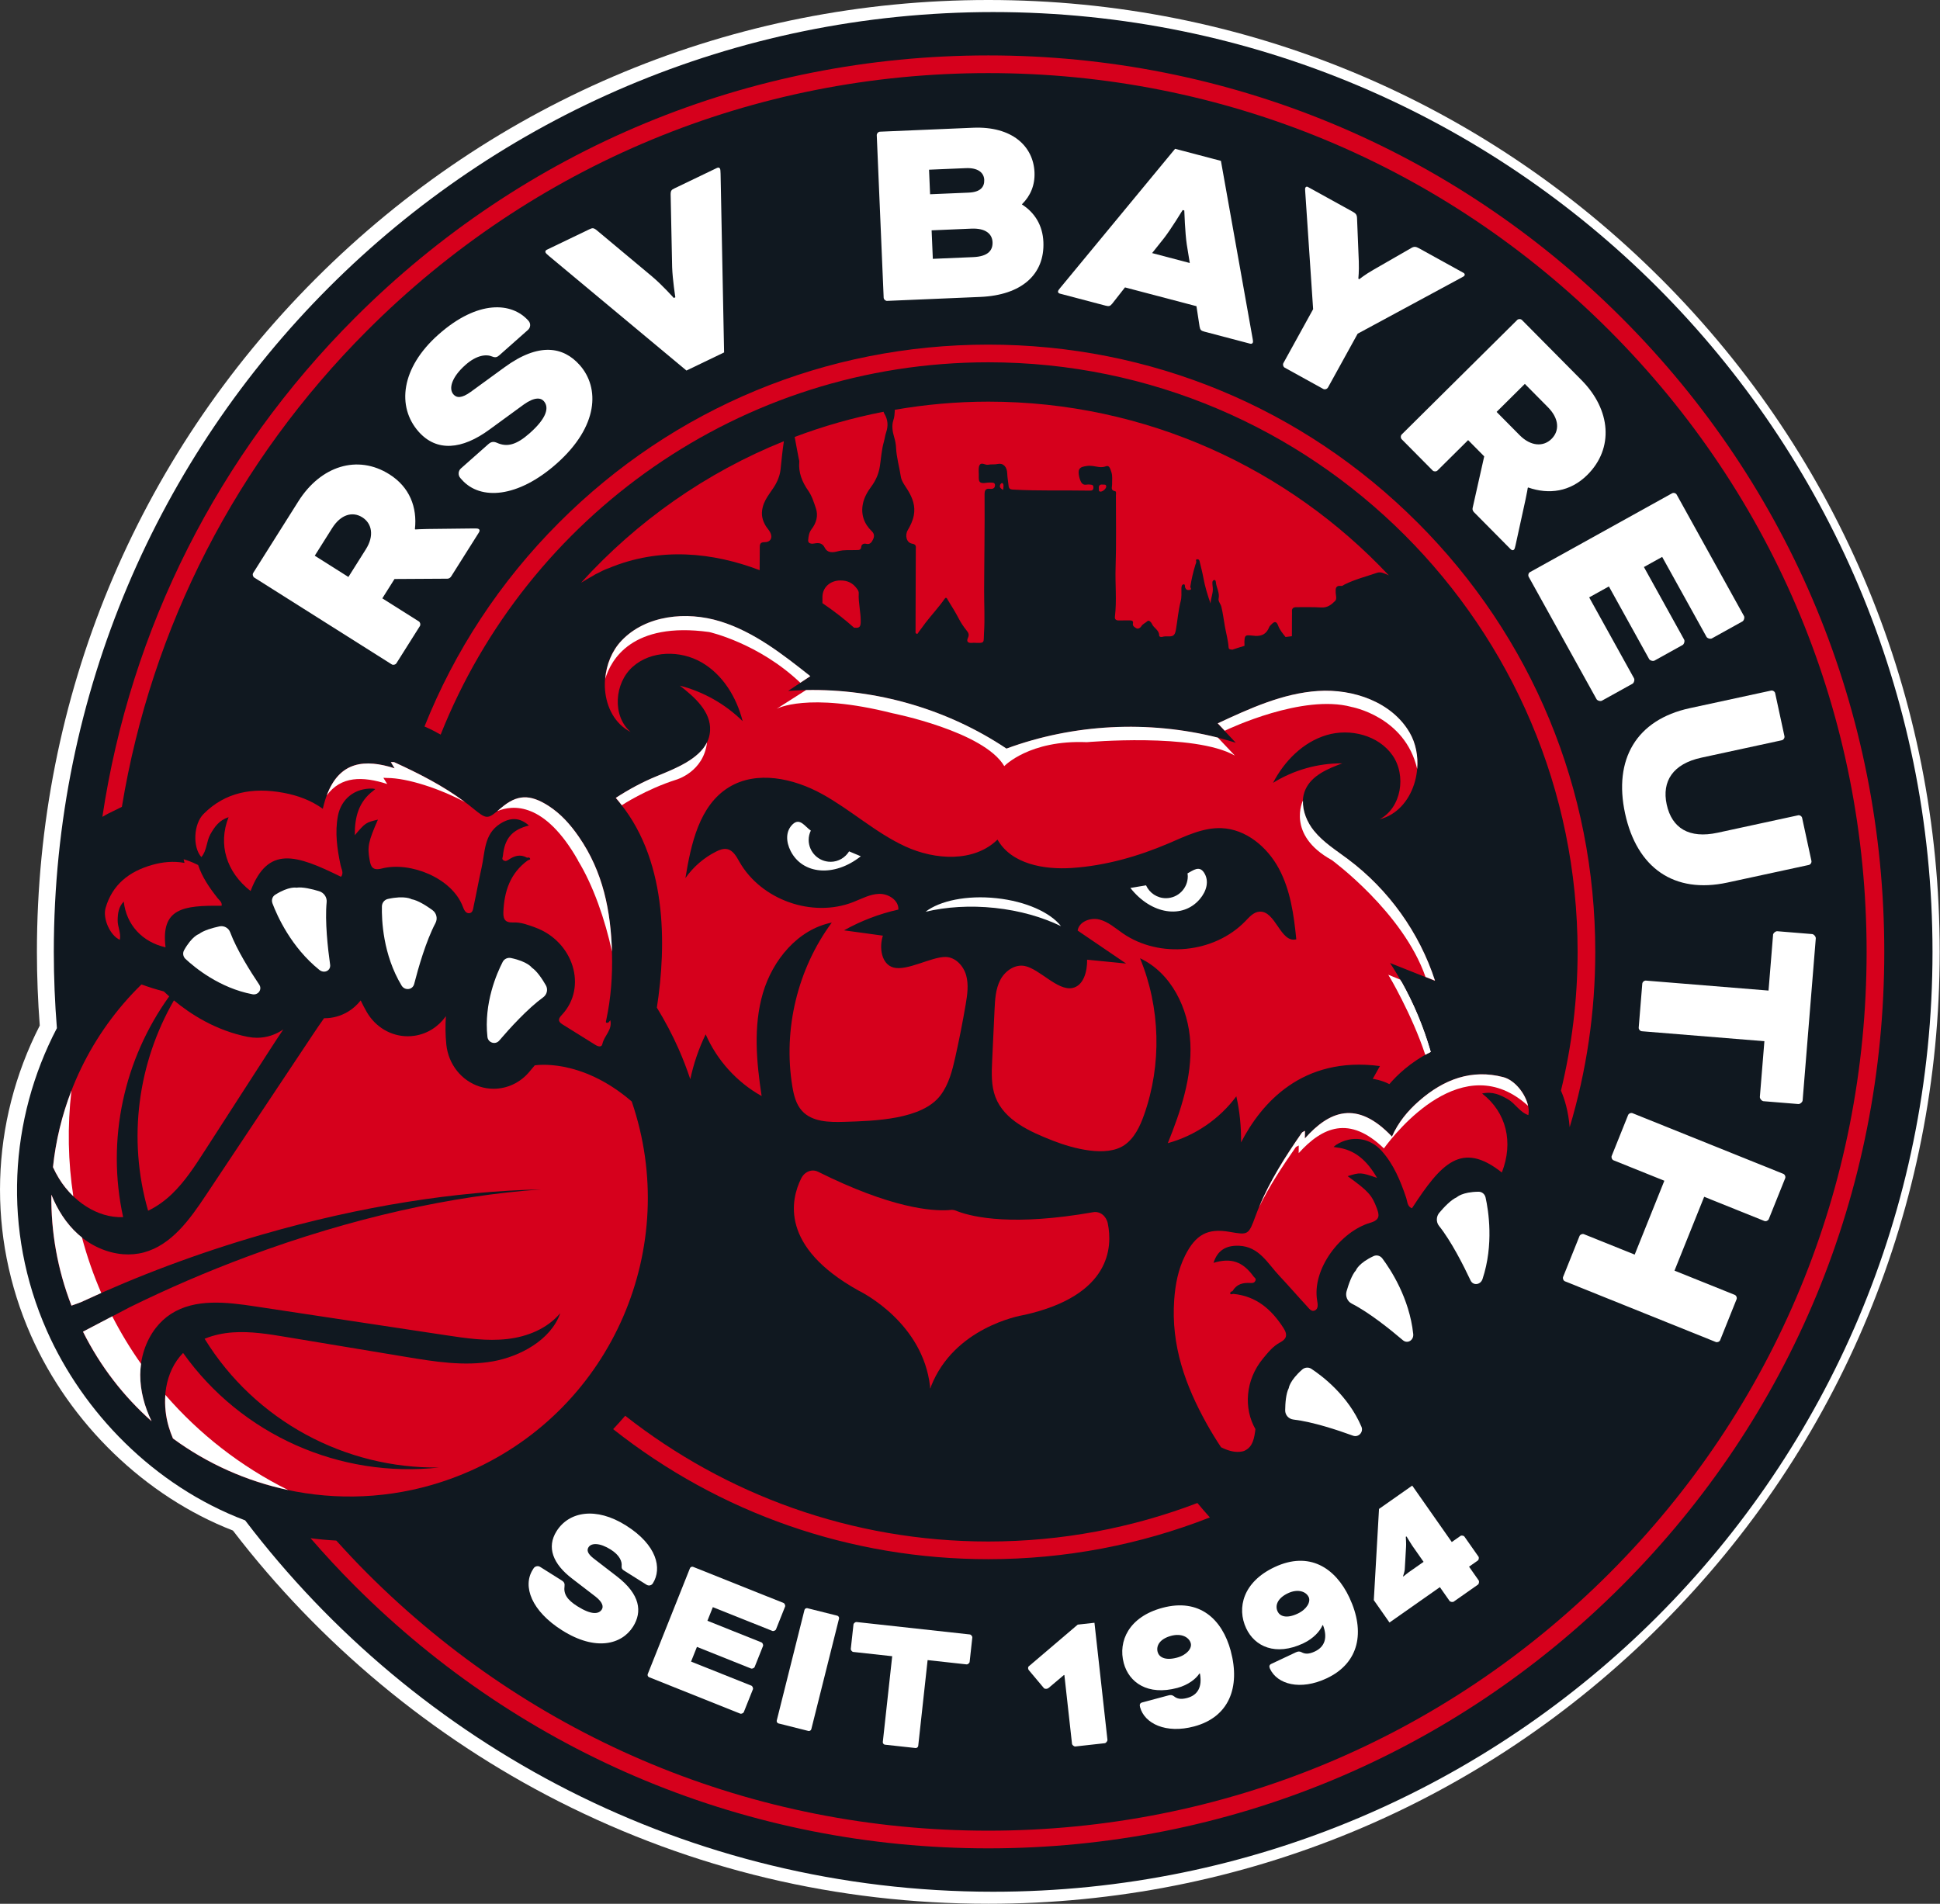 <svg xmlns="http://www.w3.org/2000/svg" width="270" height="265" viewBox="0 0 270 265" fill="none"><rect x="0" y="0" width="270" height="265" fill="#333333" stroke="none"/><g clip-path="url(#clip0_16_2060)"><path d="M231.173 38.808C206.166 13.784 172.912 0 137.546 0C102.181 0 68.926 13.784 43.919 38.808C18.912 63.836 5.138 97.11 5.138 132.5C5.138 135.873 5.273 139.321 5.534 142.754C-1.386 156.294 -1.838 171.996 4.312 185.907C9.746 198.191 20.228 208.306 32.417 213.048C44.476 228.783 60.152 241.819 77.775 250.756C96.404 260.206 116.515 265 137.55 265C172.919 265 206.17 251.216 231.177 226.192C256.184 201.168 269.958 167.894 269.958 132.5C269.958 97.106 256.184 63.832 231.177 38.808H231.173Z" fill="white"></path><path d="M138.219 1.679C66.019 1.679 7.489 60.25 7.489 132.5C7.489 136.075 7.638 139.616 7.918 143.116C1.312 155.752 0.303 171.17 6.521 185.226C11.51 196.508 21.349 206.81 34.121 211.634C58 243.042 95.742 263.325 138.223 263.325C210.423 263.325 268.957 204.754 268.957 132.5C268.957 60.246 210.423 1.679 138.219 1.679Z" fill="#101820"></path><path d="M34.517 144.335C29.992 143.442 26.461 141.127 24.204 139.25C19.219 147.922 17.709 158.463 20.613 168.53C21.823 167.954 22.937 167.146 23.908 166.219C25.721 164.487 27.096 162.36 28.453 160.254C31.494 155.535 34.536 150.816 37.582 146.097C38.187 145.158 38.8 144.216 39.435 143.288C38.359 144.04 37.088 144.455 35.769 144.455C35.354 144.455 34.936 144.414 34.521 144.332L34.517 144.335Z" fill="#D6001C"></path><path d="M19.686 137.032C12.709 143.842 8.374 152.884 7.373 162.468C7.615 162.995 7.885 163.508 8.187 164.005C10.085 167.135 13.49 169.565 17.137 169.423C14.768 158.579 17.271 147.42 23.549 138.693C23.277 138.449 23.023 138.218 22.798 138.004C21.655 137.702 20.627 137.373 19.686 137.032Z" fill="#D6001C"></path><path d="M74.423 148.295C74.188 148.572 73.948 148.856 73.709 149.148C72.435 150.7 70.593 151.553 68.695 151.553C68.048 151.553 67.39 151.452 66.751 151.246C64.229 150.438 62.413 148.157 62.121 145.427C61.976 144.047 61.972 142.716 62.058 141.449C61.034 142.892 59.498 143.902 57.719 144.171C57.394 144.219 57.073 144.246 56.752 144.246C54.438 144.246 52.271 142.989 51.045 140.876C50.735 140.338 50.459 139.799 50.197 139.257C49.704 139.878 49.113 140.424 48.411 140.839C47.394 141.441 46.277 141.736 45.16 141.736C45.141 141.736 45.122 141.733 45.1 141.733C44.566 142.488 44.042 143.255 43.531 144.025C38.568 151.481 33.605 158.938 28.643 166.391C26.427 169.719 23.886 173.29 20.029 174.33C19.088 174.584 18.116 174.659 17.152 174.588C14.85 174.408 12.589 173.368 10.859 171.805C9.196 170.306 7.986 168.38 7.141 166.297C7.081 171.446 7.978 176.682 9.94 181.745L11.259 181.262C19.047 177.635 27.514 174.438 36.445 171.858C50.298 167.853 63.568 165.811 75.301 165.564C63.011 166.421 49.039 169.479 34.54 174.868C28.796 177.003 23.269 179.393 18.012 181.984L11.543 185.376C13.968 190.233 17.234 194.418 21.087 197.836C20.112 195.809 19.506 193.618 19.51 191.378C19.517 189.044 20.269 186.67 21.685 184.845C22.279 184.082 22.989 183.413 23.807 182.885C27.171 180.728 31.52 181.247 35.47 181.842C44.323 183.181 53.175 184.52 62.024 185.855C64.872 186.285 67.757 186.715 70.619 186.385C73.38 186.068 76.157 184.957 77.977 182.788C76.658 186.558 72.327 188.831 68.62 189.493C64.61 190.207 60.496 189.542 56.475 188.872C50.941 187.952 45.403 187.032 39.868 186.113C37.398 185.701 34.898 185.29 32.402 185.466C31.064 185.559 29.715 185.843 28.478 186.352C35.545 197.824 48.09 204.447 61.112 204.271C47.357 205.808 33.609 199.769 25.482 188.326C22.925 190.933 22.436 195.087 23.471 198.599C23.636 199.159 23.834 199.702 24.061 200.236C35.657 208.751 51.355 210.991 65.451 204.75C85.301 195.958 94.838 173.496 87.921 153.325C80.779 147.166 74.416 148.299 74.416 148.299L74.423 148.295Z" fill="#D6001C"></path><path d="M7.373 162.468C7.616 162.995 7.885 163.508 8.188 164.005C8.741 164.917 9.428 165.77 10.206 166.518C9.473 161.75 9.361 156.814 9.944 151.803C8.629 155.217 7.754 158.803 7.373 162.464V162.468Z" fill="white"></path><path d="M10.867 171.802C9.204 170.302 7.993 168.376 7.149 166.293C7.089 171.443 7.986 176.678 9.948 181.741L11.267 181.259C12.197 180.825 13.139 180.399 14.092 179.976C13.012 177.482 12.111 174.902 11.405 172.25C11.222 172.105 11.039 171.959 10.867 171.802Z" fill="white"></path><path d="M11.551 185.365C13.976 190.222 17.242 194.407 21.095 197.825C20.119 195.798 19.514 193.606 19.518 191.366C19.518 190.862 19.563 190.353 19.634 189.848C18.146 187.739 16.805 185.529 15.624 183.226L11.551 185.361V185.365Z" fill="white"></path><path d="M23.483 198.595C23.647 199.156 23.845 199.698 24.073 200.233C28.849 203.74 34.323 206.182 40.097 207.405C33.509 204.133 27.724 199.604 23.016 194.167C22.9 195.652 23.064 197.178 23.483 198.595Z" fill="white"></path><path d="M91.43 140.274C92.539 142.092 93.556 143.995 94.441 145.996C95.058 147.391 95.596 148.8 96.071 150.221C96.534 148.064 97.248 145.962 98.212 143.976C99.785 147.585 102.562 150.651 105.999 152.566C105.278 147.806 104.826 142.866 106.175 138.244C107.528 133.626 111.048 129.363 115.764 128.42C110.999 134.871 108.97 143.285 110.271 151.201C110.472 152.435 110.783 153.718 111.631 154.641C113.036 156.174 115.39 156.223 117.464 156.16C121.709 156.032 128.335 155.857 130.894 152.465C132.06 150.921 132.546 148.984 132.968 147.095C133.506 144.679 133.985 142.249 134.4 139.811C134.628 138.464 134.833 137.066 134.463 135.753C134.093 134.441 132.98 133.237 131.616 133.207C129.654 133.166 126.227 135.204 124.336 134.673C122.662 134.201 122.337 131.898 122.875 130.241C121.074 129.995 119.269 129.748 117.468 129.501C119.83 128.177 122.389 127.201 125.031 126.61C125.102 125.324 123.664 124.397 122.378 124.423C121.093 124.449 119.916 125.111 118.716 125.578C113.04 127.788 105.932 125.264 102.917 119.973C102.498 119.236 102.042 118.372 101.213 118.197C100.682 118.084 100.136 118.298 99.651 118.544C97.958 119.397 96.482 120.676 95.394 122.228C96.171 117.467 97.323 112.124 101.426 109.596C105.308 107.203 110.443 108.332 114.437 110.538C118.432 112.744 121.859 115.919 126.003 117.826C130.147 119.734 135.566 120.055 138.828 116.869C140.752 120.276 145.307 121.083 149.209 120.818C153.846 120.504 158.383 119.217 162.658 117.389C165.023 116.375 167.437 115.175 170.008 115.276C173.409 115.411 176.372 117.894 177.983 120.896C179.593 123.896 180.079 127.358 180.412 130.75C178.196 131.33 177.542 126.708 175.262 126.902C174.47 126.969 173.887 127.635 173.338 128.207C169.022 132.691 161.387 133.454 156.268 129.92C155.221 129.198 154.235 128.301 153.002 127.994C151.769 127.687 150.18 128.274 149.979 129.531C152.228 131.06 154.478 132.593 156.727 134.123C154.919 133.943 153.11 133.768 151.301 133.588C151.328 135.204 150.819 137.223 149.235 137.53C147.161 137.933 144.665 134.848 142.587 134.456C141.208 134.198 139.84 135.189 139.201 136.434C138.562 137.683 138.484 139.13 138.417 140.532C138.305 142.903 138.196 145.278 138.084 147.652C138.006 149.35 137.935 151.108 138.536 152.697C139.766 155.935 143.334 157.528 146.559 158.788C149.381 159.891 153.992 161.111 156.488 159.394C157.882 158.437 158.648 156.806 159.216 155.213C161.709 148.198 161.507 140.263 158.663 133.386C163.013 135.424 165.427 140.379 165.666 145.177C165.905 149.974 164.328 154.671 162.531 159.125C166.316 158.093 169.732 155.756 172.067 152.603C172.542 154.709 172.755 156.866 172.721 159.024C175.542 153.572 181.237 146.975 192.052 148.393L191.054 150.173C191.054 150.173 192.198 150.307 193.367 150.906C194.369 149.728 196.282 147.85 199.1 146.437C197.851 142.054 195.957 137.859 193.461 134.048C195.542 134.875 197.627 135.701 199.709 136.527C197.538 129.83 193.248 123.839 187.612 119.621C185.961 118.387 184.175 117.277 182.874 115.676C181.574 114.076 180.841 111.81 181.675 109.921C182.549 107.939 184.784 107.008 186.813 106.257C183.431 106.23 180.045 107.184 177.175 108.971C178.749 105.935 181.35 103.299 184.627 102.323C187.904 101.347 191.846 102.338 193.804 105.142C195.763 107.947 195.038 112.445 192.011 114.042C196.779 112.838 198.647 106.257 196.177 101.997C193.707 97.742 188.337 95.876 183.427 96.197C178.521 96.519 173.928 98.628 169.47 100.703C170.311 101.597 171.148 102.491 171.989 103.388C161.638 100.172 150.233 100.472 140.061 104.219C131.193 98.284 120.327 95.408 109.688 96.175C110.712 95.494 111.736 94.814 112.759 94.137C108.899 91.082 104.923 87.963 100.222 86.512C95.521 85.061 89.86 85.633 86.474 89.205C83.089 92.776 83.388 99.615 87.756 101.885C85.178 99.641 85.503 95.091 88.055 92.817C90.607 90.54 94.673 90.491 97.636 92.196C100.6 93.901 102.52 97.069 103.358 100.386C100.947 98.007 97.898 96.283 94.621 95.442C96.691 97.043 98.967 99.073 98.825 101.687C98.638 105.146 94.598 106.75 91.392 108.059C89.397 108.874 87.491 109.906 85.686 111.08C92.939 119.251 92.767 131.573 91.415 140.293L91.43 140.274Z" fill="#D6001C"></path><path d="M119.027 87.38C119.617 87.436 119.77 87.208 119.789 86.628C119.83 85.263 119.438 83.932 119.516 82.567C119.527 82.361 119.438 82.186 119.299 81.991C118.716 81.172 118.006 80.795 116.96 80.798C115.581 80.798 114.475 81.718 114.464 83.094C114.464 83.382 114.464 83.67 114.464 83.958C116.134 85.091 117.622 86.262 118.866 87.376C118.918 87.376 118.974 87.376 119.027 87.38Z" fill="#D6001C"></path><path d="M174.627 88.513C175.655 88.58 176.275 88.217 176.641 87.294C176.701 87.144 176.847 87.021 176.963 86.901C177.392 86.456 177.662 86.486 177.878 87.066C178.106 87.683 178.521 88.172 178.917 88.67C179.209 88.629 179.504 88.591 179.799 88.558C179.803 87.612 179.806 86.669 179.81 85.723C179.81 85.525 179.825 85.323 179.81 85.125C179.773 84.695 180.005 84.519 180.389 84.519C181.559 84.519 182.732 84.489 183.898 84.56C184.735 84.613 185.3 84.168 185.808 83.659C186.084 83.379 185.916 82.896 185.894 82.504C185.864 81.946 185.875 81.453 186.656 81.561C186.847 81.587 186.977 81.438 187.131 81.359C188.569 80.645 190.128 80.252 191.637 79.736C192.194 79.546 192.687 79.837 193.155 80.032C193.203 80.05 193.248 80.073 193.297 80.095C179.324 65.224 159.512 55.908 137.554 55.908C133.114 55.908 128.765 56.309 124.531 57.042C124.531 57.098 124.535 57.154 124.531 57.214C124.501 57.644 124.486 58.044 124.337 58.481C124.079 59.248 124.213 60.089 124.452 60.874C124.598 61.349 124.692 61.877 124.71 62.318C124.77 63.694 125.174 64.999 125.372 66.342C125.469 67 125.966 67.613 126.336 68.215C127.008 69.314 127.434 70.451 127.173 71.768C127.027 72.504 126.702 73.174 126.332 73.806C125.917 74.509 126.156 75.552 126.937 75.675C127.58 75.776 127.457 76.135 127.457 76.494C127.457 79.504 127.438 82.515 127.427 85.525C127.427 86.299 127.419 87.073 127.423 87.847C127.423 87.971 127.371 88.124 127.524 88.199C127.748 88.307 127.782 88.064 127.857 87.974C128.185 87.567 128.477 87.126 128.795 86.71C129.673 85.57 130.659 84.519 131.485 83.334C131.721 82.997 131.881 83.468 131.915 83.517C132.464 84.396 133.006 85.278 133.484 86.194C133.757 86.718 134.086 87.2 134.441 87.653C134.725 88.012 134.964 88.27 134.714 88.793C134.471 89.309 134.706 89.53 135.293 89.489C135.357 89.485 135.424 89.466 135.487 89.47C137.176 89.552 136.859 89.489 136.948 88.135C137.083 86.142 136.96 84.13 136.967 82.122C136.971 80.088 137.001 78.054 137.012 76.019C137.027 73.63 137.049 71.24 137.027 68.851C137.019 68.252 137.176 67.961 137.804 68.047C138.182 68.099 138.466 67.946 138.481 67.561C138.495 67.149 138.14 67.179 137.856 67.172C137.726 67.172 137.587 67.164 137.46 67.183C136.029 67.422 136.246 66.888 136.223 65.934C136.212 65.519 136.152 65.014 136.354 64.711C136.623 64.307 137.128 64.771 137.531 64.689C137.961 64.599 138.395 64.689 138.836 64.588C139.605 64.416 140.151 64.947 140.181 65.908C140.2 66.487 140.319 67.041 140.368 67.609C140.401 68.013 140.588 68.129 140.951 68.148C144.519 68.35 148.088 68.23 151.657 68.294C151.959 68.297 152.154 68.267 152.176 67.89C152.199 67.448 151.929 67.482 151.634 67.445C151.287 67.4 150.906 67.617 150.588 67.28C150.267 66.94 149.979 65.736 150.196 65.347C150.405 64.969 150.827 64.943 151.193 64.872C151.47 64.82 151.773 64.823 152.053 64.861C152.681 64.943 153.26 65.164 153.94 64.898C154.4 64.719 154.538 65.317 154.665 65.68C154.867 66.244 154.762 66.839 154.777 67.422C154.788 67.781 154.519 68.264 155.203 68.376C155.39 68.406 155.311 68.776 155.308 68.985C155.308 72.325 155.371 75.672 155.263 79.007C155.188 81.296 155.442 83.588 155.166 85.873C155.125 86.202 155.349 86.378 155.704 86.366C156.212 86.351 156.72 86.366 157.228 86.359C157.505 86.355 157.752 86.419 157.681 86.751C157.587 87.174 157.953 87.327 158.159 87.455C158.334 87.567 158.675 87.458 158.858 87.155C159.041 86.849 159.422 86.718 159.687 86.464C159.911 86.251 160.237 86.639 160.326 86.853C160.573 87.44 161.328 87.69 161.324 88.438C161.324 88.67 161.627 88.696 161.784 88.647C162.049 88.565 162.303 88.58 162.568 88.584C163.166 88.591 163.499 88.55 163.648 87.713C163.887 86.366 163.981 84.994 164.328 83.663C164.47 83.121 164.414 82.522 164.422 81.95C164.422 81.688 164.455 81.393 164.698 81.341C164.986 81.281 164.878 81.629 164.941 81.786C165.065 82.085 165.251 82.174 165.562 82.118C165.954 82.051 165.644 81.812 165.662 81.677C165.823 80.634 166.059 79.613 166.372 78.607C166.417 78.461 166.496 78.327 166.488 78.169C166.481 78.05 166.38 77.893 166.585 77.855C166.75 77.829 166.896 77.889 166.94 78.076C167.124 78.861 167.337 79.643 167.482 80.436C167.703 81.651 168.058 82.825 168.48 84.007C168.499 83.244 168.876 82.548 168.783 81.786C168.753 81.546 168.73 81.303 168.734 81.064C168.734 80.903 168.843 80.746 169.007 80.735C169.153 80.727 169.205 80.888 169.216 81.023C169.283 81.804 169.78 82.5 169.597 83.352C169.523 83.693 169.889 84.063 169.986 84.471C170.203 85.368 170.311 86.28 170.472 87.185C170.647 88.165 170.924 89.126 170.991 90.124C171.014 90.45 171.316 90.386 171.499 90.431C171.503 90.431 171.511 90.431 171.518 90.431C172.067 90.248 172.628 90.068 173.203 89.9C173.129 88.113 173.368 88.423 174.631 88.505L174.627 88.513Z" fill="#D6001C"></path><path d="M138.466 126.382C141.934 126.752 145.076 127.661 147.662 128.918C146.19 127.022 142.801 125.462 138.671 125.025C134.542 124.587 130.801 125.384 128.813 126.913C131.687 126.236 134.998 126.012 138.47 126.382H138.466Z" fill="white"></path><path d="M154.179 170.306C153.966 169.255 153.088 168.571 152.15 168.735C141.078 170.684 135.532 169.457 133.301 168.627L133.062 168.53C132.816 168.429 132.55 168.388 132.289 168.417L132.035 168.444C129.68 168.601 124.026 168.178 113.862 163.107C112.999 162.677 111.983 163.081 111.508 164.031C110.036 166.985 108.548 173.537 119.43 179.613C119.46 179.632 119.49 179.647 119.52 179.662C120.17 179.984 128.41 184.198 129.434 192.933C129.434 192.933 129.434 193.337 129.467 193.255C129.475 193.345 129.583 192.956 129.583 192.956C132.786 184.841 141.788 183.162 142.498 183.042C142.531 183.035 142.561 183.031 142.595 183.024C154.613 180.316 154.848 173.582 154.179 170.31V170.306Z" fill="#D6001C"></path><path d="M68.004 61.794C68.385 61.458 68.747 61.45 69.181 61.645C70.563 62.258 71.86 61.948 73.714 60.306C76.154 58.145 76.438 56.686 75.683 55.834C75.268 55.363 74.412 55.228 72.899 56.305L68.153 59.771C64.278 62.625 60.758 62.909 58.258 60.086C55.212 56.642 55.766 51.219 61.031 46.56C66.501 41.717 71.236 42.035 73.553 44.653C73.893 45.034 73.856 45.591 73.474 45.928L69.476 49.469C69.181 49.731 68.927 49.798 68.519 49.634C67.679 49.275 66.337 49.417 64.779 50.797C62.865 52.491 62.406 54.102 63.108 54.899C63.549 55.4 64.241 55.471 65.522 54.544L70.208 51.13C74.984 47.637 78.396 48.235 80.687 50.823C83.471 53.971 83.336 59.334 77.458 64.543C72.077 69.307 66.853 69.685 64.274 66.772L64.065 66.536C63.725 66.155 63.762 65.545 64.147 65.205L68 61.794H68.004Z" fill="white"></path><path d="M90.783 38.513C92.17 39.676 93.777 41.478 93.777 41.478L93.99 41.377C93.99 41.377 93.605 38.946 93.545 37.189L93.336 27.044C93.343 26.517 93.466 26.412 93.892 26.21L99.804 23.368C100.017 23.267 100.155 23.372 100.208 23.48C100.26 23.588 100.275 23.798 100.286 24.183L100.776 49.058L95.537 51.578L76.43 35.656C76.135 35.405 75.978 35.263 75.929 35.155C75.877 35.05 75.881 34.874 76.094 34.769L82.005 31.927C82.431 31.722 82.588 31.692 83.007 32.013L90.791 38.516L90.783 38.513Z" fill="white"></path><path d="M123.473 41.886C123.238 41.897 122.991 41.669 122.984 41.433L122.023 18.821C122.012 18.585 122.24 18.338 122.476 18.331L135.42 17.781C140.835 17.549 143.82 20.335 143.977 23.985C144.052 25.791 143.409 27.272 142.24 28.424V28.465C144.019 29.609 145.117 31.37 145.214 33.685C145.405 38.199 142.187 41.089 136.421 41.332L123.477 41.882L123.473 41.886ZM129.445 27.04L134.818 26.812C136.466 26.741 137.023 26.012 136.982 25.028C136.941 24.048 136.123 23.334 134.437 23.405L129.299 23.622L129.445 27.036V27.04ZM129.826 36.03L135.435 35.79C137.475 35.704 138.185 34.885 138.137 33.707C138.088 32.571 137.188 31.741 135.188 31.826L129.658 32.062L129.826 36.026V36.03Z" fill="white"></path><path d="M166.522 42.622L156.571 40.005L154.799 42.263C154.5 42.63 154.329 42.667 153.873 42.547L147.494 40.868C147.266 40.809 147.229 40.637 147.258 40.521C147.288 40.405 147.404 40.274 147.531 40.106L163.544 20.713L169.922 22.392L174.339 47.158C174.377 47.33 174.403 47.54 174.373 47.656C174.343 47.768 174.227 47.902 173.999 47.843L167.621 46.163C167.165 46.044 167.034 45.928 166.952 45.461L166.518 42.626L166.522 42.622ZM160.345 35.229L165.588 36.609L165.169 34.022C164.93 32.455 164.825 29.299 164.825 29.299L164.597 29.239C164.597 29.239 162.957 31.935 161.978 33.18L160.345 35.229Z" fill="white"></path><path d="M184.803 53.957C184.691 54.162 184.369 54.256 184.164 54.14L178.801 51.178C178.596 51.066 178.502 50.744 178.618 50.539L182.755 43.037L181.649 26.584C181.626 26.3 181.63 26.214 181.686 26.109C181.742 26.004 181.869 25.941 182.008 26.015L188.267 29.471C188.678 29.699 188.846 29.882 188.865 30.338L189.111 36.4C189.16 37.772 189.048 38.789 189.048 38.789L189.186 38.864C189.186 38.864 189.933 38.243 191.174 37.537L196.428 34.515C196.824 34.283 197.067 34.332 197.482 34.556L203.704 37.993C203.842 38.068 203.887 38.228 203.831 38.333C203.756 38.471 203.648 38.501 203.45 38.617L188.951 46.452L184.814 53.953L184.803 53.957Z" fill="white"></path><path d="M211.151 44.541C211.319 44.376 211.652 44.376 211.816 44.541L220.109 52.913C224.2 57.045 224.645 62.408 220.908 66.114C218.539 68.466 215.565 68.866 212.683 67.856L212.627 67.912C212.627 67.912 212.485 68.772 212.313 69.55L210.923 75.907C210.837 76.266 210.811 76.408 210.699 76.517C210.587 76.625 210.423 76.625 210.228 76.431L205.142 71.296C205.004 71.158 204.896 70.934 204.952 70.713L206.566 63.526L204.328 61.263L200.06 65.496C199.892 65.661 199.56 65.661 199.395 65.496L195.083 61.144C194.918 60.975 194.918 60.643 195.083 60.478L211.148 44.548L211.151 44.541ZM212.22 53.437L208.289 57.337L211.495 60.575C213.072 62.165 214.821 62.202 215.934 61.095C217.078 59.962 217.003 58.264 215.426 56.675L212.22 53.437Z" fill="white"></path><path d="M35.388 80.398C35.19 80.271 35.115 79.946 35.242 79.748L41.528 69.778C44.629 64.861 49.753 63.215 54.2 66.028C57.021 67.811 58.082 70.62 57.746 73.656L57.813 73.697C57.813 73.697 58.684 73.641 59.48 73.633L65.982 73.559C66.352 73.559 66.494 73.559 66.628 73.641C66.763 73.723 66.796 73.888 66.651 74.12L62.794 80.234C62.69 80.398 62.499 80.555 62.267 80.552L54.906 80.596L53.209 83.289L58.291 86.497C58.489 86.624 58.564 86.95 58.437 87.148L55.167 92.331C55.04 92.529 54.715 92.604 54.517 92.477L35.392 80.398H35.388ZM43.807 77.354L48.49 80.312L50.919 76.457C52.114 74.565 51.756 72.848 50.425 72.011C49.065 71.151 47.432 71.607 46.236 73.499L43.807 77.354Z" fill="white"></path><path d="M223.92 81.629L221.174 83.154L227.418 94.425C227.53 94.631 227.411 95.057 227.205 95.173L222.945 97.536C222.739 97.652 222.313 97.529 222.198 97.323L212.751 80.279C212.639 80.073 212.728 79.751 212.934 79.639L232.713 68.664C232.919 68.548 233.24 68.641 233.352 68.847L242.72 85.753C242.836 85.959 242.713 86.385 242.507 86.501L238.251 88.864C238.046 88.98 237.62 88.857 237.504 88.651L231.334 77.519L228.793 78.929L234.391 89.033C234.507 89.238 234.384 89.665 234.178 89.781L230.266 91.953C230.06 92.069 229.634 91.946 229.518 91.74L223.92 81.636V81.629Z" fill="white"></path><path d="M250.25 113.485C250.482 113.436 250.762 113.616 250.811 113.848L252.107 119.838C252.156 120.07 251.977 120.351 251.745 120.399L240.422 122.848C232.975 124.46 227.807 120.796 226.17 113.231C224.544 105.703 227.732 100.187 235.176 98.576L246.498 96.126C246.73 96.078 247.01 96.257 247.059 96.489L248.352 102.48C248.4 102.712 248.221 102.992 247.989 103.041L236.783 105.467C232.829 106.324 231.267 108.751 231.962 111.978C232.676 115.28 235.086 116.768 239.04 115.916L250.246 113.489L250.25 113.485Z" fill="white"></path><path d="M246.76 130.129C246.778 129.894 247.119 129.606 247.354 129.624L252.208 130.021C252.444 130.039 252.731 130.38 252.713 130.615L250.882 153.175C250.863 153.411 250.523 153.699 250.287 153.68L245.433 153.284C245.198 153.265 244.91 152.925 244.929 152.689L245.56 144.934L228.498 143.546C228.262 143.528 228.046 143.273 228.068 143.038L228.565 136.928C228.584 136.692 228.838 136.475 229.073 136.497L246.136 137.885L246.767 130.129H246.76Z" fill="white"></path><path d="M217.807 178.357C217.586 178.267 217.459 177.961 217.545 177.744L219.828 172.056C219.918 171.839 220.224 171.708 220.441 171.794L227.508 174.636L231.637 164.356L224.57 161.514C224.35 161.425 224.223 161.118 224.309 160.901L226.592 155.213C226.678 154.997 226.984 154.866 227.205 154.952L248.191 163.395C248.412 163.485 248.542 163.792 248.453 164.009L246.17 169.696C246.084 169.913 245.777 170.044 245.557 169.958L237.179 166.589L233.049 176.869L241.427 180.238C241.648 180.328 241.779 180.634 241.689 180.851L239.406 186.539C239.32 186.759 239.013 186.887 238.793 186.801L217.807 178.357Z" fill="white"></path><path d="M78.235 220.037C78.537 220.228 78.612 220.471 78.567 220.8C78.425 221.85 78.892 222.666 80.361 223.589C82.297 224.808 83.332 224.711 83.758 224.034C83.993 223.66 83.915 223.058 82.895 222.251L79.625 219.738C76.942 217.688 76.052 215.374 77.461 213.134C79.176 210.404 82.936 209.708 87.11 212.334C91.448 215.063 92.166 218.32 90.862 220.396C90.671 220.699 90.29 220.785 89.987 220.594L86.814 218.597C86.583 218.451 86.486 218.29 86.516 217.984C86.59 217.348 86.232 216.469 84.995 215.692C83.478 214.738 82.3 214.745 81.904 215.377C81.654 215.774 81.744 216.252 82.618 216.933L85.839 219.416C89.131 221.944 89.4 224.363 88.111 226.416C86.542 228.914 82.906 229.883 78.242 226.944C73.975 224.259 72.693 220.811 74.143 218.5L74.259 218.313C74.449 218.01 74.868 217.913 75.171 218.104L78.227 220.026L78.235 220.037Z" fill="white"></path><path d="M96.997 229.24L96.179 231.289L104.572 234.639C104.725 234.699 104.848 234.987 104.789 235.14L103.522 238.315C103.462 238.469 103.174 238.592 103.021 238.532L90.331 233.461C90.177 233.402 90.084 233.185 90.148 233.031L96.029 218.283C96.089 218.13 96.306 218.036 96.459 218.1L109.049 223.129C109.202 223.189 109.325 223.477 109.265 223.63L107.999 226.805C107.939 226.959 107.651 227.082 107.498 227.022L99.21 223.713L98.455 225.609L105.977 228.615C106.13 228.675 106.253 228.963 106.194 229.116L105.028 232.037C104.968 232.19 104.68 232.313 104.527 232.254L97.005 229.247L96.997 229.24Z" fill="white"></path><path d="M112.913 240.705C112.872 240.866 112.674 240.985 112.513 240.944L108.343 239.897C108.182 239.856 108.062 239.658 108.103 239.497L111.964 224.094C112.005 223.933 112.203 223.814 112.363 223.855L116.534 224.902C116.694 224.943 116.814 225.141 116.773 225.302L112.913 240.705Z" fill="white"></path><path d="M118.75 229.946C118.585 229.928 118.391 229.685 118.409 229.52L118.783 226.121C118.802 225.956 119.045 225.762 119.209 225.781L134.982 227.512C135.147 227.531 135.341 227.774 135.322 227.938L134.949 231.337C134.93 231.502 134.687 231.696 134.523 231.678L129.101 231.083L127.793 243.031C127.774 243.195 127.591 243.341 127.426 243.322L123.155 242.855C122.991 242.836 122.845 242.653 122.864 242.489L124.172 230.541L118.75 229.946Z" fill="white"></path><path d="M154.126 242.193C154.145 242.358 153.925 242.631 153.76 242.649L149.653 243.106C149.489 243.124 149.216 242.904 149.198 242.739L148.136 233.174L148.08 233.151L145.924 234.972C145.771 235.099 145.442 235.137 145.289 234.987L143.181 232.474C143.054 232.321 143.05 232.044 143.181 231.947L149.993 226.143L152.322 225.885L154.13 242.189L154.126 242.193Z" fill="white"></path><path d="M171.29 229.812C172.647 234.871 171.047 239.011 166.204 240.312C162.266 241.37 159.28 239.916 158.667 237.627C158.574 237.279 158.656 237.059 158.951 236.98L162.598 236.001C162.946 235.907 163.151 235.937 163.402 236.128C163.801 236.449 164.298 236.599 165.229 236.352C166.694 235.959 167.355 234.811 166.996 232.938L166.918 232.96C166.455 233.686 165.375 234.546 163.857 234.954C159.732 236.06 157.12 234.194 156.399 231.502C155.577 228.439 157.124 225.055 161.78 223.806C166.94 222.419 170.106 225.395 171.294 229.816L171.29 229.812ZM165.726 228.739C165.505 227.912 164.459 227.31 162.994 227.703C161.425 228.125 160.879 229.071 161.115 229.95C161.294 230.616 162.079 231.203 163.809 230.739C165.192 230.369 165.913 229.434 165.726 228.739Z" fill="white"></path><path d="M187.803 222.381C190.03 227.123 189.186 231.48 184.649 233.615C180.961 235.35 177.766 234.449 176.757 232.302C176.604 231.977 176.648 231.745 176.921 231.614L180.337 230.006C180.662 229.853 180.871 229.845 181.151 229.988C181.603 230.234 182.119 230.294 182.99 229.883C184.361 229.24 184.81 227.991 184.126 226.211L184.051 226.244C183.722 227.037 182.81 228.077 181.39 228.746C177.527 230.563 174.627 229.187 173.442 226.667C172.093 223.799 173.02 220.194 177.381 218.141C182.216 215.864 185.856 218.234 187.803 222.378V222.381ZM182.134 222.307C181.772 221.533 180.636 221.125 179.264 221.768C177.792 222.46 177.422 223.488 177.811 224.311C178.102 224.936 178.98 225.377 180.602 224.614C181.899 224.004 182.441 222.957 182.138 222.307H182.134Z" fill="white"></path><path d="M204.454 218.077L205.8 219.996C205.893 220.13 205.833 220.478 205.699 220.572L202.317 222.946C202.182 223.04 201.835 222.98 201.741 222.845L200.396 220.927L193.382 225.852L191.2 222.737L191.925 210.038L196.547 206.792L202.052 214.648L203.27 213.792C203.404 213.698 203.711 213.751 203.808 213.885L205.77 216.683C205.863 216.817 205.811 217.124 205.676 217.221L204.458 218.077H204.454ZM198.124 217.401L196.543 215.142C196.368 214.895 195.759 213.874 195.759 213.874L195.654 213.915C195.654 213.915 195.725 214.977 195.688 215.306L195.505 218.5C195.46 218.866 195.265 219.409 195.265 219.409L195.321 219.439C195.321 219.439 195.807 219.031 196.058 218.855L198.132 217.401H198.124Z" fill="white"></path><path d="M153.125 68.428C153.439 68.481 153.966 68.021 153.959 67.722C153.951 67.366 153.656 67.482 153.477 67.456C153.114 67.404 152.886 67.542 152.935 68.002C152.976 68.122 152.845 68.383 153.125 68.432V68.428Z" fill="#D6001C"></path><path d="M139.617 68.196C139.631 67.819 139.751 67.505 139.549 67.273C139.452 67.161 139.265 67.325 139.205 67.467C139.049 67.83 139.284 68.002 139.62 68.196H139.617Z" fill="#D6001C"></path><path d="M111.239 64.281C111.104 65.788 111.646 67.097 112.479 68.29C113.01 69.049 113.264 69.913 113.552 70.754C113.903 71.797 113.612 72.796 112.95 73.66C112.591 74.127 112.52 74.662 112.476 75.204C112.453 75.47 112.647 75.645 112.92 75.675C113.051 75.69 113.186 75.675 113.316 75.653C113.929 75.544 114.449 75.556 114.789 76.244C115.192 77.055 116.04 76.891 116.653 76.726C117.494 76.502 118.309 76.61 119.135 76.569C119.478 76.55 119.826 76.64 119.871 76.083C119.893 75.802 120.185 75.6 120.558 75.698C121.115 75.84 121.343 75.436 121.526 75.04C121.709 74.643 121.683 74.284 121.324 73.936C120.252 72.904 119.803 71.618 120.087 70.156C120.259 69.266 120.715 68.466 121.257 67.733C121.889 66.876 122.296 65.964 122.46 64.876C122.629 63.761 122.696 62.617 123.002 61.536C123.129 61.088 123.182 60.62 123.331 60.175C123.641 59.27 123.578 58.392 123.07 57.565C123.013 57.475 122.987 57.393 122.976 57.315C118.716 58.141 114.579 59.319 110.6 60.822C110.775 61.824 110.977 62.827 111.164 63.829C111.194 63.978 111.254 64.135 111.239 64.281Z" fill="#D6001C"></path><path d="M225.721 44.264C202.168 20.694 170.853 7.714 137.546 7.714C104.24 7.714 72.925 20.694 49.371 44.264C30.306 63.343 18.176 87.511 14.248 113.706C14.506 113.56 14.753 113.403 15.022 113.268L16.962 112.314C21.087 87.316 32.851 64.277 51.109 46.003C74.199 22.9 104.894 10.175 137.546 10.175C170.199 10.175 200.893 22.9 223.984 46.003C247.07 69.109 259.786 99.825 259.786 132.5C259.786 165.175 247.07 195.891 223.984 218.997C200.893 242.103 170.199 254.825 137.546 254.825C104.894 254.825 74.199 242.1 51.109 218.997C49.625 217.513 48.198 215.987 46.804 214.443C45.593 214.379 44.398 214.274 43.22 214.114C45.186 216.38 47.23 218.593 49.371 220.736C72.925 244.306 104.24 257.286 137.546 257.286C170.853 257.286 202.168 244.306 225.721 220.736C249.275 197.166 262.245 165.83 262.245 132.5C262.245 99.17 249.275 67.834 225.721 44.264Z" fill="#D6001C"></path><path d="M51.838 109.768C49.349 109.693 47.48 111.23 47.032 113.563C46.591 115.878 46.92 118.167 47.409 120.474C47.522 120.997 47.88 121.536 47.458 122.048C41.146 118.93 37.297 117.696 34.872 124.026C31.505 121.398 30.317 117.527 31.812 113.75C30.493 114.18 29.85 115.112 29.278 116.132C28.718 117.127 28.807 118.399 28.023 119.303C26.797 117.931 26.928 114.715 28.322 113.309C31.333 110.273 35.16 109.551 39.472 110.359C41.408 110.721 43.258 111.38 44.928 112.58C46.427 105.984 50.35 105.482 54.924 106.941C54.745 106.645 54.569 106.365 54.397 106.085C54.566 106.088 54.756 106.04 54.894 106.103C58.706 107.853 62.432 109.745 65.713 112.427C67.794 114.128 67.82 114.102 69.726 112.472C71.942 110.579 73.736 110.505 76.333 112.172C78.078 113.294 79.404 114.816 80.548 116.465C84.001 121.442 85.021 126.966 85.174 132.661C85.26 135.817 85.028 138.932 84.374 141.987C84.33 142.189 84.221 142.436 84.602 142.357C84.737 142.331 84.827 142.133 84.939 142.013C85.26 143.363 84.076 144.167 83.836 145.323C83.732 145.824 83.227 145.674 82.853 145.442C81.321 144.492 79.797 143.535 78.268 142.582C77.54 142.129 77.76 141.733 78.205 141.258C81.8 137.421 79.808 131.004 74.412 129.075C73.444 128.727 72.48 128.353 71.407 128.402C70.514 128.443 70.01 128.151 70.055 126.996C70.167 124.045 71.015 121.54 73.452 119.763C73.571 119.707 73.795 119.651 73.788 119.599C73.766 119.322 73.552 119.348 73.354 119.389C72.409 118.858 71.587 119.135 70.821 119.644C70.578 119.805 70.365 119.95 70.066 119.748C69.797 119.569 69.972 119.356 69.991 119.154C70.219 116.716 71.266 115.489 73.616 114.91C72.342 113.78 71.052 113.739 69.588 114.678C67.346 116.121 67.517 118.608 67.02 120.803C66.628 122.546 66.318 124.311 65.937 126.057C65.847 126.465 65.832 127.063 65.316 127.115C64.797 127.168 64.565 126.603 64.416 126.207C62.917 122.205 57.088 119.883 53.149 120.893C51.823 121.233 51.606 120.616 51.441 119.7C51.105 117.853 51.266 117.142 52.596 114.091C50.922 114.483 50.847 114.532 49.379 116.26C49.353 113.683 49.95 111.589 51.931 110.086C52.032 110 52.133 109.917 52.234 109.831C52.103 109.809 51.968 109.787 51.838 109.764V109.768Z" fill="#D6001C"></path><path d="M54.394 106.085C54.566 106.365 54.737 106.649 54.921 106.945C50.829 105.636 47.256 105.92 45.477 110.725C47.436 108.014 50.481 108.033 53.889 109.132C53.706 108.837 53.527 108.553 53.355 108.268C53.527 108.276 53.702 108.291 53.859 108.291C56.681 108.291 61.195 109.772 64.696 111.645C61.673 109.375 58.317 107.681 54.894 106.107C54.752 106.043 54.566 106.092 54.397 106.088L54.394 106.085Z" fill="white"></path><path d="M30.242 124.961C29.136 123.552 28.138 122.097 27.574 120.407C27.35 120.294 27.122 120.186 26.89 120.089C26.543 119.939 26.188 119.805 25.829 119.689C25.739 119.659 25.646 119.633 25.556 119.606C25.593 119.771 25.635 119.939 25.68 120.115C24.11 119.823 22.615 119.988 21.173 120.395C17.959 121.304 15.631 123.148 14.697 126.382C14.263 127.878 15.351 130.249 16.677 130.817C16.879 129.89 16.356 129.004 16.375 128.091C16.393 127.153 16.487 126.259 17.223 125.492C17.585 128.738 19.801 131.128 23.041 131.864C22.376 126.45 25.437 126.012 30.844 126.083C30.945 125.567 30.504 125.302 30.238 124.961H30.242Z" fill="#D6001C"></path><path d="M206.278 152.214C207.709 151.897 208.793 152.394 209.866 153.015C210.908 153.617 211.51 154.821 212.713 155.221C213.09 153.314 211.241 150.461 209.219 149.933C204.847 148.793 200.979 150.199 197.493 153.254C195.927 154.626 194.601 156.219 193.726 158.212C188.816 153.022 184.978 154.679 181.604 158.467C181.611 158.1 181.615 157.753 181.619 157.405C181.469 157.498 181.267 157.558 181.174 157.689C178.648 161.335 176.279 165.059 174.739 169.266C173.76 171.936 173.723 171.925 171.114 171.469C168.084 170.942 166.41 171.839 164.945 174.756C163.958 176.715 163.573 178.813 163.42 180.93C162.961 187.317 165.001 192.888 167.923 198.15C168.555 199.283 169.227 200.386 169.941 201.455C170.367 201.669 170.812 201.848 171.271 201.968C171.694 202.076 172.131 202.129 172.564 202.087C172.774 202.065 172.998 202.031 173.192 201.945C173.469 201.822 173.719 201.642 173.921 201.414C174.306 200.969 174.485 200.382 174.593 199.814C174.649 199.522 174.687 199.227 174.724 198.931C173.091 196.093 173.278 192.122 175.785 189.097C176.48 188.259 177.153 187.399 178.155 186.864C178.988 186.419 179.291 185.884 178.629 184.856C176.94 182.235 174.825 180.414 171.652 180.107C171.514 180.122 171.283 180.189 171.256 180.141C171.129 179.879 171.335 179.785 171.537 179.718C172.112 178.727 173.005 178.533 173.977 178.585C174.283 178.6 174.556 178.622 174.72 178.275C174.866 177.964 174.597 177.867 174.47 177.691C172.949 175.597 171.342 175.047 168.891 175.784C169.44 174.071 170.595 173.339 172.426 173.406C175.24 173.511 176.424 175.866 178.054 177.594C179.347 178.966 180.58 180.402 181.865 181.786C182.164 182.108 182.504 182.646 182.998 182.414C183.498 182.182 183.405 181.543 183.326 181.102C182.534 176.659 186.589 171.402 190.714 170.205C192.104 169.801 191.966 169.124 191.626 168.201C190.938 166.338 190.408 165.781 187.56 163.721C189.294 163.175 189.391 163.178 191.652 163.96C190.288 161.604 188.622 160.022 186.009 159.719C185.871 159.697 185.733 159.675 185.598 159.652C185.707 159.562 185.815 159.469 185.924 159.379C188.143 157.969 190.673 158.362 192.332 160.243C193.98 162.109 194.911 164.371 195.707 166.731C195.886 167.269 195.852 167.95 196.51 168.189C200.572 161.956 203.408 158.758 209.017 163.208C210.665 159.005 209.664 154.847 206.271 152.214H206.278Z" fill="#D6001C"></path><path d="M194.874 136.359C194.328 136.138 193.782 135.918 193.237 135.697C195.498 139.13 197.265 142.855 198.517 146.725C198.711 146.616 198.921 146.515 199.126 146.414C198.117 142.926 196.697 139.541 194.877 136.363L194.874 136.359Z" fill="white"></path><path d="M212.672 153.935C212.306 152.226 210.819 150.352 209.219 149.933C204.847 148.793 200.979 150.199 197.493 153.254C195.927 154.626 194.601 156.219 193.726 158.212C188.816 153.022 184.978 154.679 181.604 158.467C181.611 158.1 181.615 157.753 181.619 157.405C181.469 157.498 181.268 157.558 181.174 157.689C178.891 160.98 176.746 164.345 175.214 168.062C176.641 165.134 178.428 162.412 180.303 159.734C180.397 159.6 180.599 159.544 180.752 159.45C180.752 159.798 180.748 160.15 180.744 160.516C184.04 156.866 187.8 155.221 192.605 159.854C194.305 157.539 203.674 145.745 212.665 153.927L212.672 153.935Z" fill="white"></path><path d="M115.592 119.958C113.911 119.958 112.547 118.593 112.547 116.91C112.547 116.443 112.659 116.005 112.846 115.613C112.05 115.1 111.344 113.762 110.32 114.738C109.318 115.695 109.378 117.165 110.043 118.47C111.702 121.719 116.093 122.134 119.8 119.191C119.21 118.933 118.679 118.716 118.174 118.507C117.636 119.375 116.687 119.962 115.589 119.962L115.592 119.958Z" fill="white"></path><path d="M167.572 121.469C166.903 120.437 166.062 121.158 165.27 121.573C165.289 121.708 165.311 121.839 165.311 121.977C165.311 123.66 163.947 125.025 162.266 125.025C161.032 125.025 159.979 124.288 159.5 123.237C158.839 123.35 158.129 123.458 157.322 123.6C160.244 127.321 164.612 127.938 166.978 125.159C167.927 124.045 168.327 122.632 167.572 121.465V121.469Z" fill="white"></path><path d="M74.016 134.688C74.016 134.688 73.437 133.846 71.124 133.356C70.66 133.255 70.178 133.472 69.962 133.895C69.143 135.48 67.32 139.639 67.839 144.335C67.929 145.147 68.942 145.472 69.476 144.851C70.933 143.146 73.411 140.413 75.601 138.82C76.135 138.431 76.296 137.709 75.963 137.137C75.474 136.288 74.734 135.17 74.016 134.691V134.688Z" fill="white"></path><path d="M179.366 193.221C179.366 193.221 179.459 192.204 181.23 190.641C181.585 190.327 182.108 190.275 182.508 190.536C183.996 191.516 187.628 194.242 189.478 198.591C189.799 199.343 189.074 200.124 188.304 199.844C186.197 199.073 182.699 197.91 180.008 197.596C179.351 197.518 178.857 196.972 178.865 196.31C178.876 195.33 178.969 193.995 179.362 193.225L179.366 193.221Z" fill="white"></path><path d="M188.715 176.813C188.715 176.813 189.082 175.818 191.17 174.846C191.589 174.651 192.093 174.778 192.392 175.178C193.513 176.674 196.155 180.672 196.686 185.69C196.779 186.558 195.886 187.1 195.247 186.554C193.491 185.058 190.543 182.687 188.117 181.453C187.523 181.15 187.217 180.429 187.404 179.763C187.684 178.779 188.14 177.459 188.719 176.816L188.715 176.813Z" fill="white"></path><path d="M202.736 166.664C202.736 166.664 203.483 165.908 205.782 165.886C206.245 165.882 206.649 166.207 206.757 166.694C207.161 168.518 207.919 173.249 206.331 178.039C206.054 178.869 205.019 178.993 204.664 178.23C203.682 176.143 201.974 172.763 200.273 170.635C199.859 170.115 199.874 169.33 200.322 168.803C200.983 168.021 201.944 167.011 202.732 166.664H202.736Z" fill="white"></path><path d="M57.282 125.167C57.282 125.167 56.363 124.606 53.994 125.13C53.515 125.234 53.168 125.649 53.153 126.154C53.108 128.043 53.287 132.863 55.888 137.182C56.34 137.93 57.428 137.803 57.641 136.972C58.227 134.691 59.296 130.967 60.612 128.476C60.933 127.867 60.757 127.1 60.189 126.689C59.352 126.079 58.16 125.317 57.278 125.167H57.282Z" fill="white"></path><path d="M41.255 123.563C41.255 123.563 40.223 123.331 38.295 124.55C37.907 124.793 37.746 125.283 37.921 125.75C38.579 127.497 40.526 131.861 44.453 135.013C45.134 135.559 46.06 135.106 45.944 134.276C45.623 132.003 45.205 128.256 45.462 125.563C45.526 124.905 45.085 124.258 44.424 124.056C43.448 123.757 42.099 123.428 41.251 123.563H41.255Z" fill="white"></path><path d="M27.679 130.017C27.679 130.017 26.722 130.305 25.62 132.264C25.399 132.661 25.471 133.158 25.811 133.476C27.092 134.673 30.541 137.526 35.142 138.401C35.937 138.55 36.524 137.72 36.079 137.062C34.861 135.248 32.944 132.208 32.032 129.763C31.808 129.164 31.169 128.813 30.534 128.951C29.596 129.153 28.329 129.505 27.679 130.021V130.017Z" fill="white"></path><path d="M80.455 119.797H80.443C82.536 123.196 84.218 128.016 85.171 132.459C84.999 126.838 83.96 121.386 80.552 116.465C79.408 114.812 78.082 113.294 76.337 112.172C73.736 110.505 71.942 110.579 69.73 112.471C69.536 112.636 69.367 112.778 69.21 112.909C71.355 112.012 75.806 111.578 80.462 119.793L80.455 119.797Z" fill="white"></path><path d="M91.411 108.037C89.415 108.852 87.51 109.884 85.705 111.058C86.007 111.398 86.276 111.754 86.549 112.105L86.572 112.068C86.572 112.068 89.871 109.884 94.105 108.534C94.105 108.534 97.932 107.472 98.399 103.336C97.24 105.681 94.045 106.96 91.411 108.037Z" fill="white"></path><path d="M187.624 119.603C185.972 118.369 184.186 117.258 182.886 115.658C181.921 114.472 181.275 112.92 181.339 111.428C181.339 111.428 178.969 116.2 185.356 119.722C185.356 119.722 195.251 126.958 198.397 135.985C198.838 136.161 199.279 136.337 199.72 136.512C197.549 129.815 193.259 123.824 187.624 119.606V119.603Z" fill="white"></path><path d="M98.679 87.971C98.679 87.971 105.563 89.493 111.385 95.042C111.848 94.735 112.315 94.425 112.778 94.118C108.918 91.063 104.942 87.944 100.241 86.493C95.54 85.043 89.879 85.615 86.493 89.186C85.152 90.603 84.397 92.533 84.236 94.489C85.032 91.837 87.969 86.501 98.679 87.974V87.971Z" fill="white"></path><path d="M124.191 99.275C124.191 99.275 136.915 101.795 139.77 106.642C139.77 106.642 143.26 102.966 151.26 103.31C151.26 103.31 166.219 101.975 171.862 105.176L169.496 102.674C159.833 100.236 149.433 100.752 140.076 104.2C131.896 98.725 122.016 95.861 112.184 96.052L108.081 98.669C108.081 98.669 112.311 96.283 124.194 99.275H124.191Z" fill="white"></path><path d="M188.057 98.396C188.057 98.396 195.55 99.709 197.235 107.031C197.385 105.284 197.063 103.486 196.189 101.979C193.719 97.723 188.349 95.857 183.439 96.179C178.532 96.5 173.94 98.609 169.481 100.685C169.807 101.029 170.128 101.373 170.453 101.717C171.126 101.395 181.305 96.594 188.057 98.392V98.396Z" fill="white"></path><path d="M198.36 146.826C198.606 146.687 198.853 146.549 199.115 146.418C198.143 143.012 196.779 139.721 195.049 136.636L193.24 135.701C193.24 135.701 196.525 141.224 198.363 146.83L198.36 146.826Z" fill="white"></path><path d="M197.276 72.729C181.32 56.761 160.109 47.97 137.546 47.97C114.983 47.97 93.769 56.761 77.816 72.729C69.58 80.97 63.272 90.618 59.08 101.126C59.876 101.474 60.627 101.855 61.329 102.255C73.388 71.932 102.999 50.43 137.546 50.43C182.77 50.43 219.563 87.249 219.563 132.504C219.563 139.156 218.748 145.622 217.246 151.818C217.758 152.981 218.27 154.66 218.46 156.907C220.803 149.092 222.022 140.891 222.022 132.5C222.022 109.921 213.236 88.692 197.28 72.729H197.276Z" fill="#D6001C"></path><path d="M137.546 214.574C118.492 214.574 100.951 208.018 87.013 197.069C86.471 197.705 85.91 198.326 85.335 198.935C100.167 210.655 118.361 217.034 137.546 217.034C148.275 217.034 158.686 215.026 168.383 211.223C167.822 210.598 167.243 209.925 166.649 209.215C157.598 212.666 147.793 214.574 137.546 214.574Z" fill="#D6001C"></path><path d="M80.903 81.094C81.433 80.776 82.035 80.417 82.637 80.084L82.824 79.964C82.917 79.916 83.014 79.875 83.108 79.826C83.649 79.538 84.173 79.284 84.61 79.123V79.134C91.885 76.053 99.337 76.932 105.723 79.366C105.731 78.289 105.738 77.212 105.742 76.135C105.742 75.683 105.891 75.466 106.392 75.473C107.236 75.481 107.588 74.849 107.18 74.079C107.016 73.764 106.751 73.506 106.568 73.2C106.097 72.4 105.902 71.629 106.145 70.623C106.497 69.172 107.614 68.234 108.178 66.951C108.406 66.431 108.574 65.934 108.634 65.351C108.765 64.042 108.899 62.733 109.094 61.432C109.094 61.428 109.094 61.42 109.094 61.417C98.246 65.781 88.631 72.564 80.892 81.09L80.903 81.094Z" fill="#D6001C"></path></g><defs><clipPath id="clip0_16_2060"><rect width="269.954" height="265" fill="white"></rect></clipPath></defs></svg>
